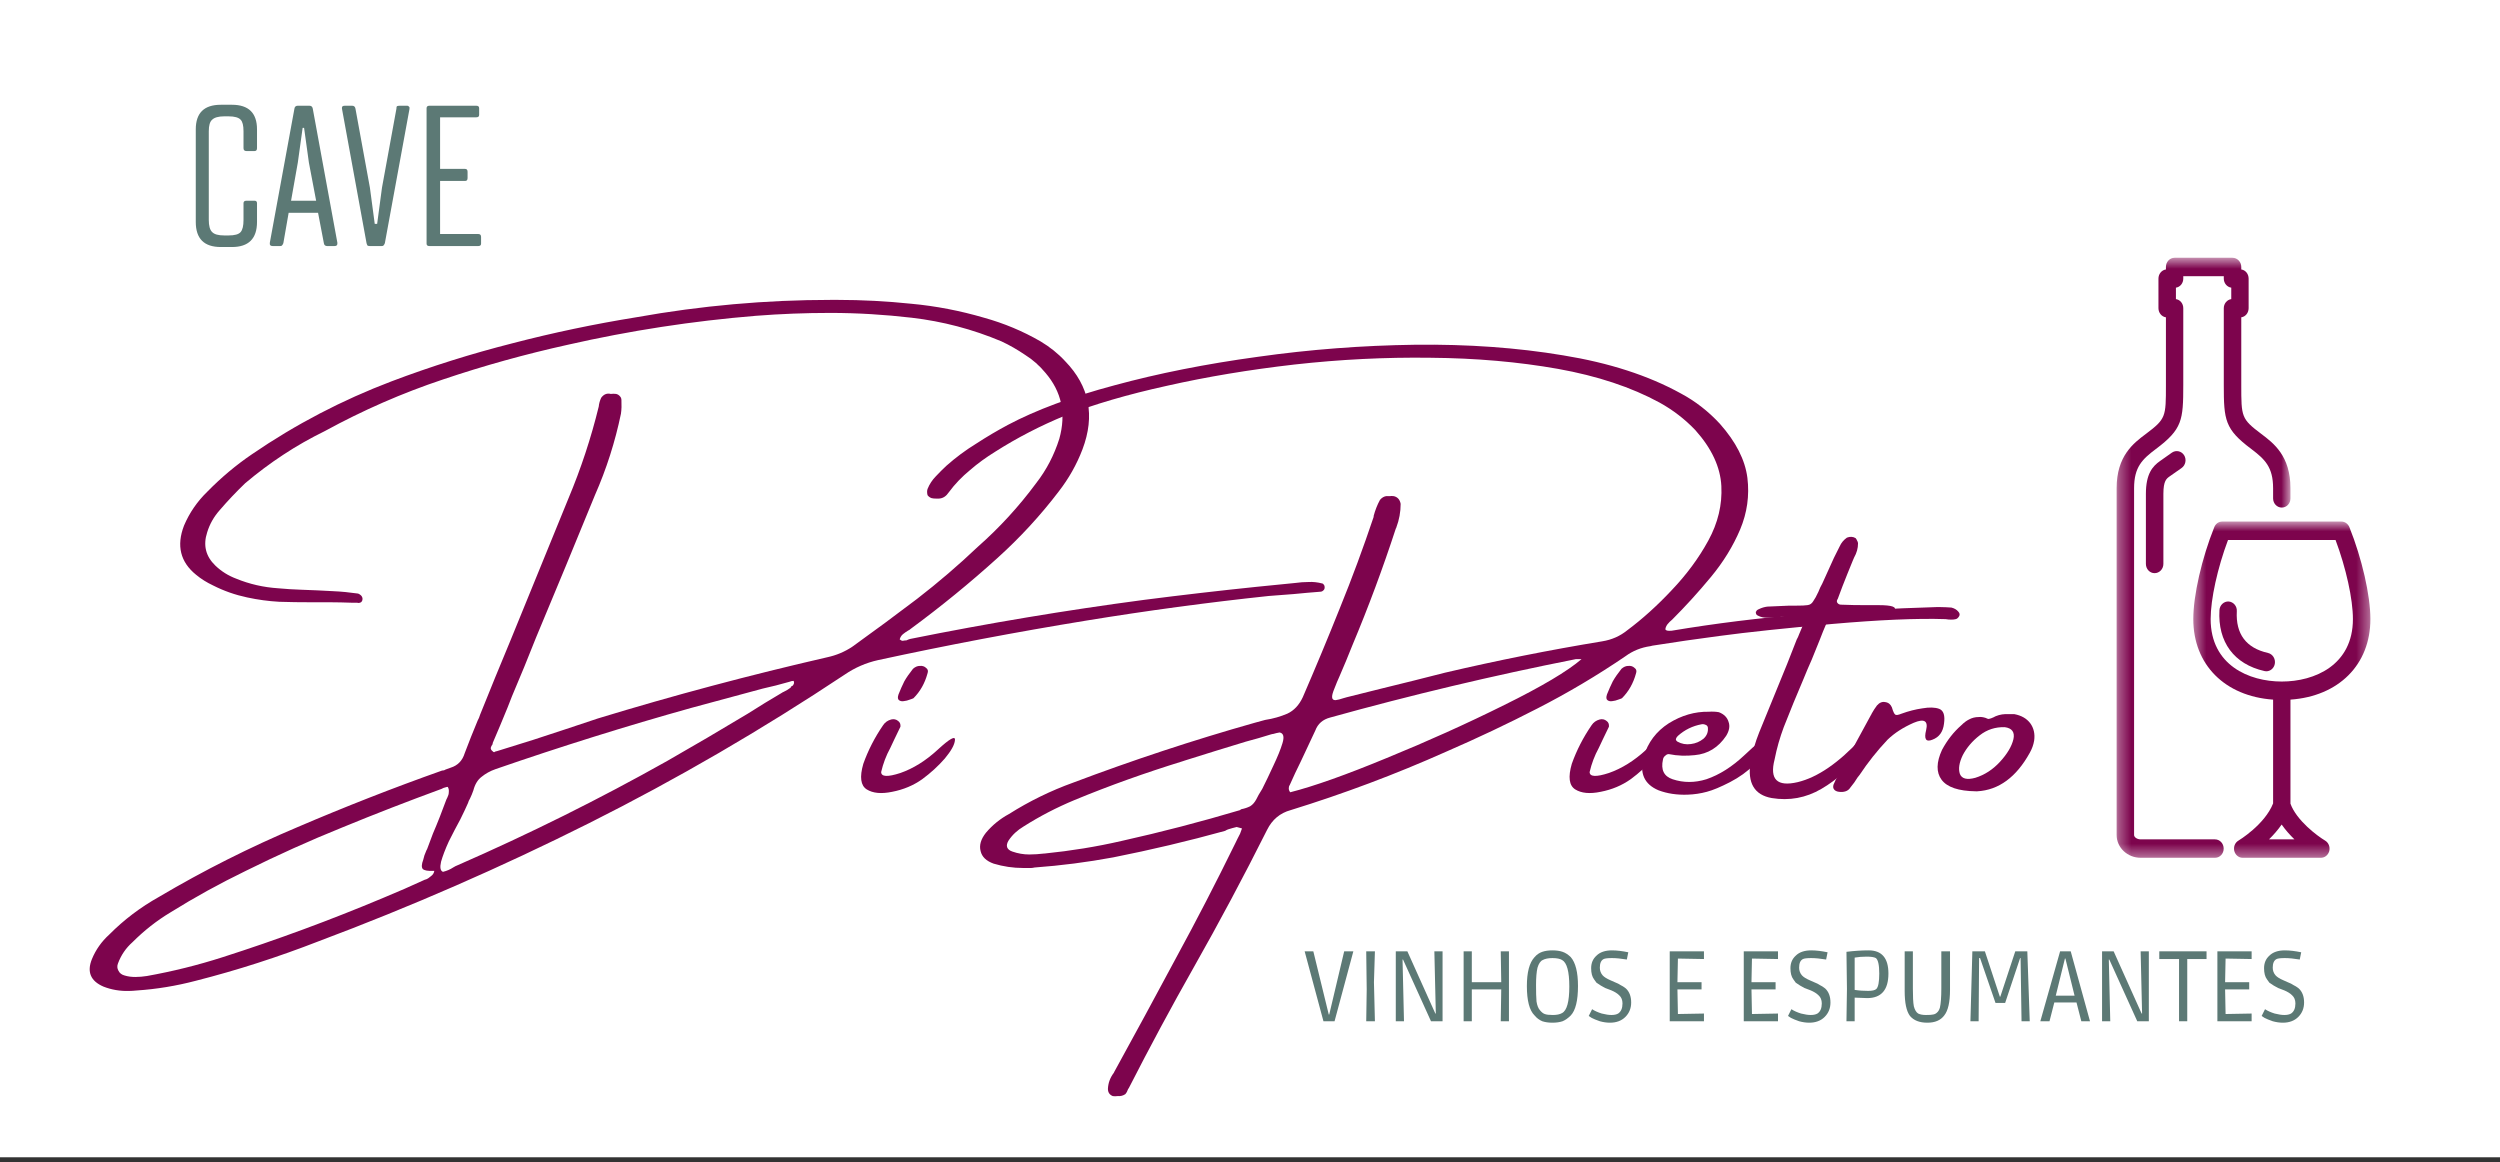 <svg width="200" height="93" viewBox="0 0 200 93" fill="none" xmlns="http://www.w3.org/2000/svg">
<rect x="0" y="0" width="200" height="93" fill="#333333" stroke="none"/>
<g clip-path="url(#clip0_1_2)">
<mask id="mask0_1_2" style="mask-type:luminance" maskUnits="userSpaceOnUse" x="-100" y="-54" width="388" height="203">
<path d="M-99.441 -53.704H287.105V148.775H-99.441V-53.704Z" fill="white"/>
</mask>
<g mask="url(#mask0_1_2)">
<path d="M-99.441 -53.704H288.329V149.412H-99.441V-53.704Z" fill="white"/>
<path d="M-99.441 -53.704H288.329V149.412H-99.441V-53.704Z" fill="white"/>
</g>
<mask id="mask1_1_2" style="mask-type:luminance" maskUnits="userSpaceOnUse" x="175" y="41" width="15" height="28">
<path d="M175.444 41.715H189.632V68.625H175.444V41.715Z" fill="white"/>
</mask>
<g mask="url(#mask1_1_2)">
<path d="M183.555 67.149H181.52C181.867 66.811 182.224 66.406 182.533 65.963C182.841 66.406 183.198 66.802 183.555 67.149ZM176.852 49.527C176.852 47.926 177.402 45.438 178.241 43.2H186.844C187.683 45.438 188.233 47.926 188.233 49.527C188.233 53.212 185.166 54.523 182.542 54.523C179.919 54.523 176.852 53.212 176.852 49.527ZM189.632 49.527C189.632 47.637 188.956 44.676 187.953 42.178C187.838 41.898 187.587 41.724 187.307 41.724H177.778C177.498 41.724 177.247 41.898 177.141 42.178C176.138 44.676 175.463 47.637 175.463 49.527C175.463 53.183 178 55.7 181.848 55.97V64.275C181.173 65.982 179.099 67.236 179.08 67.245C178.8 67.409 178.665 67.747 178.742 68.075C178.829 68.403 179.099 68.625 179.417 68.625H185.667C185.986 68.625 186.256 68.403 186.343 68.075C186.42 67.757 186.285 67.409 186.005 67.245C185.388 66.879 183.719 65.635 183.237 64.294V55.97C187.085 55.7 189.632 53.183 189.632 49.527Z" fill="#7D044D"/>
</g>
<path d="M181.443 52.238C179.688 51.842 178.848 50.723 178.945 48.901C178.974 48.495 178.675 48.148 178.289 48.119C177.913 48.1 177.575 48.409 177.556 48.814C177.411 51.36 178.723 53.135 181.154 53.684C181.202 53.694 181.25 53.704 181.298 53.704C181.626 53.704 181.916 53.463 181.983 53.115C182.06 52.72 181.819 52.325 181.443 52.238Z" fill="#7D044D"/>
<mask id="mask2_1_2" style="mask-type:luminance" maskUnits="userSpaceOnUse" x="169" y="20" width="15" height="49">
<path d="M169.329 20.621H183.247V68.625H169.329V20.621Z" fill="white"/>
</mask>
<g mask="url(#mask2_1_2)">
<path d="M180.903 34.713C179.302 33.507 179.302 33.353 179.302 30.806V25.386C179.639 25.338 179.89 25.029 179.89 24.653V22.29C179.89 21.914 179.639 21.605 179.302 21.557V21.354C179.302 20.949 178.983 20.621 178.598 20.621H173.968C173.582 20.621 173.274 20.949 173.274 21.354V21.557C172.936 21.605 172.676 21.914 172.676 22.29V24.653C172.676 25.029 172.936 25.338 173.274 25.386V30.806C173.274 33.353 173.274 33.507 171.672 34.713C170.679 35.455 169.329 36.468 169.329 39.062V66.802C169.329 67.805 170.197 68.625 171.258 68.625H177.199C177.585 68.625 177.894 68.297 177.894 67.892C177.894 67.477 177.585 67.149 177.199 67.149H171.258C170.949 67.149 170.727 66.966 170.727 66.802V39.062C170.727 37.355 171.383 36.738 172.473 35.918C174.585 34.336 174.662 33.613 174.662 30.806V24.653C174.662 24.286 174.412 23.978 174.074 23.929V23.013C174.412 22.965 174.662 22.656 174.662 22.29V22.097H177.903V22.29C177.903 22.656 178.164 22.965 178.501 23.013V23.929C178.164 23.978 177.903 24.286 177.903 24.653V30.806C177.903 33.613 177.99 34.336 180.102 35.918C181.182 36.738 181.848 37.355 181.848 39.062V39.873C181.848 40.278 182.157 40.606 182.542 40.606C182.928 40.606 183.237 40.278 183.237 39.873V39.062C183.237 36.468 181.887 35.455 180.903 34.713Z" fill="#7D044D"/>
</g>
<path d="M173.756 36.208L172.801 36.883C172.213 37.297 171.672 37.895 171.672 39.506V45.11C171.672 45.525 171.981 45.853 172.367 45.853C172.753 45.853 173.071 45.525 173.071 45.11V39.506C173.071 38.465 173.322 38.291 173.563 38.117L174.527 37.442C174.846 37.22 174.942 36.757 174.73 36.42C174.518 36.082 174.084 35.986 173.756 36.208Z" fill="#7D044D"/>
<path d="M105.694 47.332C104.971 47.39 104.238 47.448 103.495 47.525C102.82 47.583 102.155 47.631 101.489 47.679C96.599 48.2 91.738 48.856 86.906 49.647C81.35 50.553 75.795 51.605 70.239 52.81C69.284 53.023 68.397 53.408 67.577 53.968C60.961 58.366 54.151 62.33 47.13 65.851C40.108 69.371 32.894 72.525 25.486 75.303C22.265 76.557 18.985 77.618 15.648 78.466C14.105 78.871 12.533 79.132 10.941 79.238C10.729 79.257 10.527 79.276 10.324 79.276C9.601 79.296 8.916 79.18 8.279 78.929C7.247 78.486 6.939 77.753 7.353 76.73C7.662 75.978 8.125 75.322 8.742 74.763C9.919 73.576 11.25 72.573 12.716 71.753C16.285 69.641 19.988 67.78 23.827 66.159C27.608 64.539 31.447 63.034 35.363 61.645C35.459 61.645 35.556 61.626 35.633 61.568C35.758 61.52 35.903 61.472 36.057 61.414C36.617 61.24 36.993 60.855 37.176 60.257C37.504 59.388 37.851 58.511 38.218 57.633C38.295 57.508 38.353 57.353 38.41 57.17C39.201 55.193 40.012 53.216 40.841 51.229C42.384 47.448 43.928 43.667 45.471 39.886C46.474 37.494 47.284 35.044 47.901 32.517C47.921 32.286 47.988 32.054 48.094 31.823C48.297 31.543 48.557 31.437 48.866 31.514C48.991 31.495 49.136 31.495 49.29 31.514C49.416 31.543 49.522 31.611 49.599 31.707C49.676 31.784 49.715 31.89 49.715 32.016C49.734 32.401 49.724 32.768 49.676 33.096C49.213 35.334 48.519 37.513 47.593 39.616C46.049 43.397 44.477 47.197 42.886 50.997C42.269 52.569 41.622 54.142 40.957 55.704C40.851 55.993 40.735 56.283 40.61 56.591C40.224 57.546 39.819 58.501 39.414 59.446C39.414 59.504 39.414 59.523 39.414 59.523C39.336 59.63 39.279 59.736 39.259 59.832C39.259 59.938 39.307 60.025 39.414 60.102C39.433 60.131 39.471 60.16 39.529 60.179C39.549 60.16 39.606 60.131 39.684 60.102C39.703 60.102 39.722 60.102 39.722 60.102C40.725 59.794 41.709 59.485 42.693 59.176C44.41 58.617 46.127 58.048 47.824 57.479C53.891 55.627 60.016 53.997 66.188 52.579C66.902 52.425 67.577 52.145 68.195 51.73C69.94 50.476 71.667 49.203 73.364 47.911C75.062 46.599 76.682 45.21 78.225 43.744C79.942 42.23 81.505 40.532 82.894 38.651C83.713 37.6 84.331 36.414 84.745 35.102C85.305 33.096 84.938 31.341 83.627 29.817C83.164 29.257 82.624 28.775 82.006 28.389C81.408 27.984 80.781 27.618 80.116 27.309C77.801 26.335 75.409 25.708 72.94 25.419C70.779 25.168 68.6 25.033 66.42 25.033C64.433 25.033 62.456 25.11 60.478 25.264C55.405 25.679 50.39 26.451 45.432 27.579C42.037 28.331 38.7 29.257 35.44 30.357C32.199 31.437 29.045 32.816 25.988 34.485C24.83 35.054 23.721 35.681 22.67 36.375C21.609 37.07 20.596 37.832 19.622 38.651C18.899 39.346 18.214 40.069 17.577 40.812C17.114 41.333 16.777 41.921 16.574 42.587C16.236 43.619 16.458 44.506 17.23 45.249C17.712 45.712 18.272 46.059 18.889 46.29C19.969 46.734 21.088 46.985 22.245 47.062C22.863 47.12 23.48 47.158 24.097 47.178C24.946 47.207 25.795 47.245 26.643 47.294C27.309 47.322 27.975 47.39 28.65 47.486C28.727 47.515 28.785 47.554 28.843 47.602C28.92 47.66 28.968 47.737 28.997 47.834C29.016 47.988 28.978 48.104 28.881 48.181C28.775 48.239 28.669 48.248 28.573 48.219H28.38C28.322 48.219 28.264 48.219 28.187 48.219C27.57 48.2 26.962 48.181 26.373 48.181C26.19 48.181 26.007 48.181 25.833 48.181C25.525 48.181 25.216 48.181 24.907 48.181H24.869C24.02 48.181 23.171 48.171 22.323 48.142C21.474 48.094 20.625 47.978 19.776 47.795C18.821 47.593 17.905 47.274 17.037 46.831C16.545 46.599 16.092 46.319 15.687 45.982C14.423 44.959 14.105 43.648 14.722 42.047C15.156 41.024 15.783 40.108 16.613 39.307C17.693 38.208 18.87 37.214 20.162 36.337C23.654 33.945 27.377 32.006 31.312 30.511C34.495 29.305 37.726 28.293 40.995 27.463C44.255 26.614 47.564 25.92 50.91 25.38C56.08 24.454 61.269 23.991 66.497 23.991C66.651 23.991 66.815 23.991 66.999 23.991C68.976 23.991 70.943 24.097 72.901 24.3C74.879 24.483 76.817 24.859 78.727 25.419C80.318 25.862 81.823 26.489 83.241 27.309C83.983 27.753 84.639 28.273 85.208 28.891C87.157 30.897 87.62 33.25 86.597 35.951C86.134 37.166 85.498 38.285 84.707 39.307C83.241 41.236 81.601 43.011 79.807 44.632C77.589 46.638 75.274 48.528 72.863 50.303C72.805 50.361 72.728 50.409 72.631 50.457C72.496 50.534 72.371 50.631 72.245 50.727C72.11 50.833 72.024 50.978 71.975 51.151C72.072 51.229 72.149 51.267 72.207 51.267C72.303 51.248 72.409 51.229 72.516 51.229C72.612 51.181 72.718 51.142 72.824 51.113C79.045 49.859 85.285 48.817 91.535 47.988C94.545 47.602 97.535 47.255 100.525 46.946C101.547 46.85 102.579 46.744 103.611 46.638C103.968 46.589 104.325 46.56 104.691 46.56C105.048 46.541 105.405 46.58 105.772 46.676C105.82 46.676 105.858 46.705 105.887 46.753C105.936 46.811 105.965 46.859 105.965 46.908C105.984 47.043 105.965 47.139 105.887 47.216C105.83 47.274 105.772 47.313 105.694 47.332ZM34.012 70.365C34.012 70.365 34.022 70.365 34.051 70.365C34.205 70.307 34.34 70.22 34.475 70.094C34.63 69.988 34.717 69.844 34.745 69.67C34.717 69.67 34.688 69.67 34.668 69.67C34.225 69.689 33.945 69.641 33.819 69.516C33.713 69.381 33.723 69.14 33.858 68.783C33.906 68.551 33.983 68.32 34.09 68.088C34.109 68.03 34.138 67.982 34.167 67.934C34.321 67.519 34.475 67.105 34.63 66.699C35.016 65.802 35.372 64.886 35.71 63.96C35.729 63.912 35.758 63.864 35.787 63.806C35.864 63.651 35.903 63.517 35.903 63.382C35.922 63.227 35.903 63.092 35.826 62.957C35.797 62.957 35.768 62.957 35.748 62.957C35.642 62.986 35.556 63.015 35.478 63.034C35.42 63.063 35.372 63.092 35.324 63.111C32.643 64.095 30 65.118 27.377 66.198C24.772 67.249 22.207 68.407 19.66 69.67C17.596 70.673 15.59 71.773 13.642 72.988C12.533 73.653 11.52 74.454 10.594 75.38C10.073 75.843 9.688 76.402 9.437 77.078C9.36 77.28 9.369 77.473 9.475 77.656C9.572 77.859 9.745 77.984 9.977 78.042C10.228 78.119 10.517 78.158 10.826 78.158C11.134 78.158 11.443 78.129 11.752 78.081C13.806 77.714 15.822 77.213 17.809 76.576C22.149 75.187 26.431 73.605 30.656 71.831C31.784 71.368 32.903 70.876 34.012 70.365ZM63.256 55.01C63.256 54.961 63.276 54.923 63.333 54.894C63.41 54.874 63.459 54.817 63.488 54.739C63.536 54.662 63.536 54.575 63.488 54.469C63.382 54.469 63.266 54.498 63.141 54.547C62.417 54.759 61.713 54.932 61.019 55.087C59.109 55.608 57.209 56.119 55.309 56.63C50.062 58.096 44.834 59.736 39.645 61.53C39.201 61.684 38.835 61.896 38.526 62.147C38.218 62.378 37.996 62.745 37.87 63.227C37.793 63.459 37.697 63.681 37.6 63.883C37.523 64.018 37.465 64.134 37.446 64.23C37.311 64.539 37.108 64.983 36.829 65.542C36.52 66.111 36.211 66.699 35.903 67.317C35.613 67.953 35.411 68.493 35.285 68.937C35.179 69.4 35.228 69.67 35.44 69.747C35.748 69.67 36.019 69.554 36.25 69.4C36.375 69.323 36.501 69.255 36.636 69.207C42.346 66.709 47.921 63.941 53.38 60.874C55.54 59.639 57.681 58.385 59.823 57.093C60.748 56.505 61.674 55.935 62.6 55.395C62.62 55.376 62.649 55.357 62.678 55.357C62.88 55.26 63.073 55.145 63.256 55.01Z" fill="#7D044D"/>
<path d="M75.585 60.681C75.064 61.279 74.466 61.829 73.772 62.34C73.078 62.832 72.277 63.169 71.38 63.343C70.502 63.526 69.827 63.459 69.335 63.15C68.853 62.841 68.757 62.166 69.065 61.105C69.451 60.025 69.972 59.003 70.647 58.019C70.801 57.787 71.013 57.633 71.303 57.556C71.505 57.508 71.689 57.546 71.843 57.672C71.997 57.778 72.055 57.932 72.036 58.135C71.882 58.472 71.708 58.819 71.534 59.176C71.38 59.514 71.274 59.736 71.226 59.832C70.888 60.449 70.647 61.096 70.493 61.761C70.493 62.147 71.004 62.176 72.036 61.838C73.058 61.481 74.052 60.864 75.007 59.986C75.981 59.089 76.444 58.829 76.395 59.215C76.367 59.581 76.097 60.064 75.585 60.681ZM73.078 55.858C73.02 55.887 72.923 55.926 72.769 55.974C72.634 56.032 72.48 56.071 72.306 56.09C72.152 56.119 72.017 56.09 71.92 56.013C71.814 55.935 71.804 55.781 71.882 55.55C72.036 55.164 72.19 54.817 72.344 54.508C72.518 54.199 72.75 53.871 73.039 53.505C73.213 53.351 73.396 53.273 73.579 53.273C73.782 53.254 73.946 53.302 74.081 53.428C74.235 53.534 74.273 53.688 74.196 53.891C73.984 54.662 73.618 55.318 73.078 55.858Z" fill="#7D044D"/>
<path d="M156.111 48.605C156.343 48.663 156.516 48.76 156.651 48.914C156.777 49.049 156.806 49.174 156.728 49.3C156.651 49.435 156.555 49.512 156.458 49.531C156.352 49.56 156.236 49.57 156.111 49.57C155.957 49.57 155.802 49.56 155.648 49.531C153.353 49.454 150.334 49.589 146.582 49.917C142.82 50.255 139.801 50.573 137.515 50.882C135.741 51.113 133.966 51.373 132.191 51.653C132.162 51.653 132.114 51.672 132.037 51.692C131.285 51.798 130.619 52.068 130.031 52.502C127.764 54.045 125.42 55.434 123.009 56.669C120.617 57.903 118.167 59.06 115.679 60.141C111.638 61.944 107.5 63.497 103.256 64.809C102.407 65.04 101.771 65.571 101.366 66.391C99.485 70.143 97.527 73.808 95.501 77.386C93.698 80.569 91.962 83.8 90.293 87.07C90.293 87.07 90.274 87.079 90.255 87.108C90.197 87.282 90.12 87.427 90.023 87.533C89.84 87.658 89.637 87.706 89.406 87.687C89.271 87.706 89.145 87.706 89.02 87.687C88.76 87.581 88.634 87.388 88.634 87.108C88.653 86.645 88.808 86.221 89.097 85.835C89.117 85.806 89.136 85.777 89.136 85.758C90.804 82.72 92.454 79.682 94.074 76.653C95.714 73.644 97.296 70.577 98.819 67.471C98.945 67.211 99.07 66.95 99.205 66.699C99.253 66.545 99.302 66.41 99.359 66.275C99.205 66.227 99.061 66.188 98.935 66.159C98.704 66.217 98.472 66.275 98.241 66.352C98.163 66.381 98.086 66.42 98.009 66.468C95.048 67.288 92.068 67.992 89.059 68.59C86.975 68.976 84.882 69.246 82.77 69.4C82.674 69.419 82.577 69.439 82.5 69.439C82.269 69.439 82.056 69.439 81.844 69.439C81.053 69.439 80.262 69.323 79.491 69.091C78.902 68.879 78.555 68.551 78.449 68.088C78.324 67.625 78.468 67.133 78.873 66.622C79.394 66.005 80.011 65.503 80.725 65.118C82.346 64.095 84.062 63.256 85.856 62.61C90.612 60.816 95.444 59.215 100.363 57.826C100.642 57.749 100.922 57.672 101.211 57.594C101.848 57.498 102.446 57.324 102.986 57.093C103.526 56.842 103.931 56.398 104.221 55.781C105.243 53.418 106.236 51.036 107.191 48.644C108.165 46.252 109.062 43.821 109.892 41.352C109.892 41.333 109.892 41.304 109.892 41.275C110.017 40.812 110.181 40.388 110.393 40.002C110.49 39.877 110.606 39.79 110.741 39.732C110.866 39.684 111.011 39.674 111.165 39.693C111.262 39.674 111.377 39.674 111.512 39.693C111.821 39.77 111.995 39.983 112.052 40.31C112.052 40.957 111.937 41.584 111.705 42.201C111.705 42.23 111.686 42.259 111.667 42.278C110.635 45.442 109.477 48.557 108.194 51.614C107.857 52.463 107.51 53.302 107.153 54.122C107.018 54.412 106.892 54.72 106.767 55.048C106.613 55.415 106.545 55.665 106.574 55.82C106.593 55.955 106.69 56.013 106.844 56.013C107.018 55.993 107.23 55.935 107.461 55.858C107.539 55.839 107.625 55.81 107.731 55.781C108.657 55.55 109.583 55.318 110.509 55.087C112.178 54.682 113.875 54.257 115.602 53.814C119.768 52.839 123.954 52 128.179 51.306C128.951 51.181 129.616 50.882 130.185 50.419C131.391 49.522 132.577 48.451 133.735 47.216C134.911 45.982 135.895 44.66 136.667 43.243C137.438 41.834 137.785 40.378 137.708 38.883C137.631 37.369 136.937 35.874 135.625 34.408C134.795 33.54 133.85 32.807 132.77 32.209C130.503 30.974 127.793 30.077 124.63 29.508C121.466 28.949 118.071 28.65 114.444 28.621C110.818 28.572 107.191 28.756 103.565 29.161C99.938 29.576 96.543 30.145 93.38 30.858C90.216 31.553 87.487 32.353 85.201 33.25C83.252 34.051 81.381 35.015 79.606 36.144C78.893 36.587 78.218 37.07 77.6 37.61C76.964 38.131 76.395 38.719 75.903 39.385C75.7 39.693 75.44 39.867 75.131 39.886C75.083 39.886 75.006 39.886 74.9 39.886C74.88 39.886 74.861 39.886 74.861 39.886C74.736 39.886 74.62 39.877 74.514 39.847C74.388 39.799 74.282 39.722 74.205 39.616C74.186 39.539 74.167 39.452 74.167 39.346C74.167 39.249 74.186 39.172 74.205 39.114C74.359 38.729 74.581 38.401 74.861 38.111C75.15 37.803 75.43 37.523 75.71 37.263C76.462 36.597 77.253 36.009 78.102 35.488C78.931 34.948 79.78 34.446 80.648 33.983C82.867 32.807 85.702 31.746 89.174 30.82C92.647 29.875 96.466 29.113 100.633 28.544C104.799 27.955 108.985 27.637 113.21 27.579C117.425 27.531 121.37 27.811 125.054 28.428C128.729 29.026 131.863 30.038 134.468 31.476C135.625 32.093 136.667 32.903 137.593 33.906C138.875 35.353 139.608 36.79 139.792 38.227C139.965 39.645 139.772 41.024 139.213 42.355C138.644 43.696 137.863 44.969 136.86 46.175C135.856 47.39 134.824 48.518 133.773 49.57C133.638 49.676 133.513 49.801 133.387 49.956C133.281 50.11 133.233 50.245 133.233 50.341C133.252 50.447 133.426 50.486 133.735 50.457C137.255 49.869 140.766 49.435 144.267 49.145C147.787 48.866 151.337 48.673 154.915 48.567C155.012 48.567 155.108 48.567 155.185 48.567H155.224C155.503 48.567 155.802 48.586 156.111 48.605ZM100.517 63.922C100.594 63.748 100.748 63.478 100.98 63.111C101.26 62.552 101.559 61.935 101.867 61.26C102.195 60.565 102.446 59.967 102.6 59.446C102.755 58.935 102.677 58.655 102.369 58.597C102.186 58.627 102.022 58.665 101.867 58.713C101.809 58.713 101.752 58.733 101.674 58.752C100.999 58.964 100.334 59.157 99.668 59.331C98.048 59.822 96.427 60.324 94.807 60.835C94.73 60.864 94.653 60.893 94.576 60.912C91.644 61.819 88.769 62.841 85.972 63.999C84.535 64.597 83.175 65.301 81.883 66.121C81.4 66.41 80.995 66.776 80.687 67.24C80.561 67.442 80.523 67.625 80.571 67.78C80.629 67.934 80.764 68.05 80.995 68.127C81.439 68.281 81.883 68.358 82.346 68.358C82.731 68.358 83.136 68.329 83.542 68.281C83.571 68.281 83.58 68.281 83.58 68.281C85.663 68.069 87.708 67.741 89.715 67.278C92.926 66.564 96.09 65.735 99.205 64.809C99.253 64.761 99.292 64.732 99.321 64.732C99.572 64.684 99.803 64.606 100.015 64.5C100.218 64.375 100.382 64.182 100.517 63.922ZM103.218 63.382C105.118 62.899 107.693 61.983 110.934 60.642C114.194 59.311 117.338 57.893 120.347 56.398C123.356 54.913 125.411 53.688 126.52 52.733C126.366 52.733 126.231 52.733 126.134 52.733C126.076 52.733 126.057 52.733 126.057 52.733C119.421 54.045 112.872 55.608 106.42 57.401C105.822 57.556 105.426 57.903 105.224 58.443C104.838 59.273 104.452 60.093 104.066 60.912C103.758 61.53 103.459 62.166 103.179 62.803C103.121 62.88 103.102 62.976 103.102 63.073C103.102 63.179 103.14 63.285 103.218 63.382Z" fill="#7D044D"/>
<path d="M132.264 60.681C131.743 61.279 131.145 61.829 130.451 62.34C129.756 62.832 128.956 63.169 128.059 63.343C127.181 63.526 126.506 63.459 126.014 63.15C125.532 62.841 125.435 62.166 125.744 61.105C126.13 60.025 126.651 59.003 127.326 58.019C127.48 57.787 127.692 57.633 127.982 57.556C128.184 57.508 128.367 57.546 128.522 57.672C128.676 57.778 128.734 57.932 128.715 58.135C128.56 58.472 128.387 58.819 128.213 59.176C128.059 59.514 127.953 59.736 127.904 59.832C127.567 60.449 127.326 61.096 127.171 61.761C127.171 62.147 127.683 62.176 128.715 61.838C129.737 61.481 130.73 60.864 131.685 59.986C132.659 59.089 133.122 58.829 133.074 59.215C133.045 59.581 132.775 60.064 132.264 60.681ZM129.756 55.858C129.698 55.887 129.602 55.926 129.448 55.974C129.313 56.032 129.158 56.071 128.985 56.09C128.83 56.119 128.695 56.09 128.599 56.013C128.493 55.935 128.483 55.781 128.56 55.55C128.715 55.164 128.869 54.817 129.023 54.508C129.197 54.199 129.428 53.871 129.718 53.505C129.891 53.351 130.075 53.273 130.258 53.273C130.46 53.254 130.624 53.302 130.759 53.428C130.914 53.534 130.952 53.688 130.875 53.891C130.663 54.662 130.296 55.318 129.756 55.858Z" fill="#7D044D"/>
<path d="M140.329 61.182C139.789 61.722 139.143 62.185 138.4 62.571C137.648 62.957 137.031 63.218 136.548 63.343C136.056 63.478 135.545 63.555 135.005 63.574C134.156 63.603 133.385 63.488 132.69 63.227C131.533 62.745 131.138 61.838 131.494 60.526C131.832 59.398 132.497 58.511 133.501 57.864C134.523 57.228 135.594 56.919 136.703 56.939C136.982 56.919 137.252 56.929 137.513 56.977C137.918 57.132 138.178 57.392 138.284 57.749C138.41 58.086 138.342 58.462 138.092 58.868C137.474 59.794 136.635 60.314 135.584 60.411C134.889 60.488 134.205 60.469 133.539 60.334C133.433 60.314 133.327 60.353 133.23 60.449C133.124 60.526 133.057 60.633 133.038 60.758C132.854 61.587 133.115 62.108 133.809 62.34C134.677 62.629 135.584 62.629 136.51 62.34C137.561 61.983 138.574 61.337 139.558 60.411C140.532 59.485 141.082 59.06 141.217 59.138C141.371 59.196 141.419 59.369 141.371 59.678C141.236 60.141 140.889 60.642 140.329 61.182ZM134.234 58.868C134.156 58.945 134.099 59.022 134.079 59.099C134.05 59.176 134.089 59.253 134.195 59.331C134.523 59.514 134.889 59.581 135.275 59.523C135.661 59.475 135.989 59.331 136.278 59.099C136.558 58.848 136.674 58.54 136.626 58.173C136.597 58.077 136.529 58.009 136.433 57.98C136.327 57.932 136.22 57.922 136.124 57.942C135.401 58.077 134.774 58.385 134.234 58.868Z" fill="#7D044D"/>
<path d="M149.491 59.755C148.198 61.279 146.944 62.398 145.71 63.111C144.475 63.835 143.144 64.076 141.736 63.844C140.347 63.594 139.788 62.639 140.038 60.989C140.193 60.17 140.424 59.369 140.733 58.597C141.476 56.775 142.218 54.952 142.97 53.119C143.221 52.483 143.482 51.827 143.742 51.151C143.819 51.026 143.877 50.882 143.935 50.727C144.031 50.496 144.138 50.255 144.244 49.994C144.398 49.589 144.224 49.367 143.742 49.338C143.482 49.338 143.212 49.338 142.932 49.338C142.797 49.338 142.662 49.338 142.508 49.338C142.373 49.367 142.237 49.396 142.083 49.415C141.823 49.415 141.562 49.415 141.312 49.415C141.08 49.415 140.858 49.367 140.656 49.261C140.598 49.242 140.55 49.203 140.501 49.145C140.482 49.097 140.463 49.03 140.463 48.953C140.492 48.933 140.511 48.895 140.54 48.837C140.588 48.788 140.656 48.75 140.733 48.721C140.935 48.624 141.157 48.557 141.389 48.528C141.977 48.509 142.565 48.48 143.163 48.451C143.395 48.451 143.588 48.451 143.742 48.451C144.128 48.451 144.408 48.441 144.591 48.412C144.793 48.393 144.948 48.287 145.054 48.104C145.179 47.93 145.324 47.67 145.478 47.332C145.555 47.13 145.652 46.908 145.787 46.676C146.095 46.011 146.404 45.326 146.713 44.632C146.867 44.323 147.021 44.014 147.176 43.706C147.301 43.426 147.494 43.194 147.754 43.011C148.005 42.915 148.237 42.924 148.449 43.05C148.497 43.108 148.536 43.165 148.565 43.243C148.613 43.32 148.642 43.397 148.642 43.474C148.642 43.86 148.536 44.236 148.333 44.593C148.304 44.67 148.266 44.767 148.217 44.863C148.082 45.2 147.947 45.548 147.793 45.905C147.533 46.551 147.272 47.216 147.021 47.911C146.944 48.017 146.925 48.123 146.983 48.219C147.06 48.325 147.156 48.374 147.291 48.374C147.957 48.403 148.623 48.412 149.298 48.412C149.626 48.412 149.963 48.412 150.301 48.412C151.352 48.412 151.767 48.557 151.535 48.837C151.4 48.991 151.246 49.087 151.072 49.107C150.918 49.136 150.744 49.136 150.571 49.107C150.465 49.107 150.359 49.107 150.262 49.107C149.182 49.184 148.111 49.242 147.06 49.261C146.568 49.261 146.25 49.483 146.095 49.917C145.912 50.332 145.748 50.746 145.594 51.151C145.362 51.721 145.141 52.261 144.938 52.772C144.707 53.293 144.485 53.804 144.282 54.315C143.742 55.579 143.212 56.861 142.7 58.173C142.392 59.003 142.141 59.861 141.967 60.758C141.553 62.359 142.17 62.957 143.819 62.571C145.411 62.185 147.099 61.028 148.873 59.099C149.645 58.617 149.847 58.829 149.491 59.755Z" fill="#7D044D"/>
<path d="M155.519 57.903C155.442 58.549 155.133 58.974 154.593 59.176C154.072 59.388 153.908 59.128 154.091 58.405C154.265 57.662 153.937 57.469 153.088 57.826C152.259 58.192 151.564 58.636 151.005 59.176C150.176 60.054 149.433 60.989 148.767 61.993C148.71 62.07 148.661 62.137 148.613 62.185C148.439 62.475 148.247 62.745 148.034 62.996C147.938 63.15 147.803 63.256 147.649 63.304C147.475 63.362 147.292 63.372 147.108 63.343C146.935 63.324 146.8 63.256 146.723 63.15C146.645 63.053 146.636 62.919 146.684 62.764C146.79 62.513 146.916 62.253 147.07 61.993C147.948 60.372 148.816 58.771 149.693 57.17C149.713 57.151 149.732 57.122 149.732 57.093C149.857 56.861 150.002 56.649 150.156 56.437C150.359 56.206 150.581 56.119 150.812 56.167C151.063 56.196 151.246 56.341 151.352 56.591C151.449 56.929 151.545 57.122 151.622 57.17C151.699 57.228 151.863 57.199 152.124 57.093C152.683 56.89 153.243 56.746 153.783 56.669C154.342 56.572 154.796 56.582 155.133 56.707C155.49 56.842 155.615 57.238 155.519 57.903Z" fill="#7D044D"/>
<path d="M158.102 63.304H158.064C156.675 63.285 155.768 62.976 155.325 62.378C154.891 61.79 154.9 60.989 155.363 59.986C155.778 59.215 156.289 58.559 156.906 58.019C157.109 57.816 157.311 57.662 157.524 57.556C157.755 57.431 158.006 57.363 158.295 57.363C158.45 57.344 158.643 57.363 158.874 57.44C158.922 57.469 158.99 57.498 159.067 57.517C159.221 57.498 159.376 57.44 159.53 57.363C159.549 57.344 159.607 57.315 159.684 57.286C159.993 57.16 160.321 57.112 160.687 57.132C160.842 57.132 160.996 57.132 161.15 57.132C161.71 57.238 162.134 57.479 162.423 57.864C162.703 58.25 162.809 58.713 162.732 59.253C162.674 59.591 162.558 59.909 162.385 60.218C161.305 62.176 159.896 63.208 158.18 63.304H158.102ZM160.379 58.173C159.626 58.154 158.961 58.366 158.372 58.829C157.774 59.292 157.331 59.822 157.022 60.411C156.733 61.009 156.656 61.51 156.791 61.915C156.945 62.301 157.35 62.407 158.025 62.224C158.768 61.993 159.424 61.568 159.993 60.951C160.581 60.314 160.938 59.707 161.073 59.138C161.198 58.578 160.967 58.25 160.379 58.173Z" fill="#7D044D"/>
<path d="M106.339 81.16L107.535 76.106H108.268L106.764 81.7H105.876L104.372 76.106H105.066L106.301 81.16H106.339Z" fill="#5C7975"/>
<path d="M109.916 78.575L109.993 81.7H109.298L109.337 79.154L109.298 76.106H109.993L109.916 78.575Z" fill="#5C7975"/>
<path d="M111.663 76.106H112.589L114.827 81.083H114.865L114.749 76.106H115.405V81.7H114.479L112.242 76.762H112.203L112.319 81.7H111.663V76.106Z" fill="#5C7975"/>
<path d="M117.09 81.7V76.106H117.745V78.575H120.099L120.06 76.106H120.716V81.7H120.06L120.099 79.154H117.745V81.7H117.09Z" fill="#5C7975"/>
<path d="M125.005 81.7C124.773 81.777 124.503 81.816 124.195 81.816C123.886 81.816 123.616 81.777 123.384 81.7C123.153 81.604 122.941 81.449 122.767 81.237C122.352 80.832 122.15 80.041 122.15 78.884C122.15 77.784 122.352 77.013 122.767 76.569C122.941 76.367 123.153 76.222 123.384 76.145C123.616 76.067 123.886 76.029 124.195 76.029C124.503 76.029 124.773 76.067 125.005 76.145C125.236 76.222 125.448 76.367 125.661 76.569C126.046 77.013 126.239 77.784 126.239 78.884C126.239 80.041 126.046 80.832 125.661 81.237C125.448 81.449 125.236 81.604 125.005 81.7ZM123.423 76.8C123.24 76.878 123.095 77.09 122.999 77.418C122.921 77.755 122.883 78.218 122.883 78.807C122.883 79.376 122.893 79.81 122.921 80.118C122.97 80.427 123.056 80.659 123.192 80.813C123.317 80.967 123.442 81.073 123.577 81.121C123.732 81.179 123.944 81.199 124.233 81.199C124.542 81.199 124.783 81.15 124.966 81.044C125.352 80.842 125.545 80.138 125.545 78.922C125.545 77.717 125.352 77.013 124.966 76.8C124.812 76.704 124.551 76.646 124.195 76.646C123.857 76.646 123.597 76.704 123.423 76.8Z" fill="#5C7975"/>
<path d="M127.099 81.276L127.369 80.736C127.572 80.871 127.832 80.987 128.141 81.083C128.45 81.16 128.701 81.199 128.913 81.199C129.144 81.199 129.318 81.16 129.453 81.083C129.684 80.929 129.8 80.659 129.8 80.273C129.8 79.993 129.704 79.771 129.53 79.617C129.376 79.463 129.163 79.337 128.913 79.231C128.681 79.135 128.508 79.067 128.411 79.038C128.334 78.99 128.218 78.922 128.064 78.845C127.91 78.749 127.794 78.672 127.717 78.614C127.659 78.537 127.601 78.45 127.524 78.344C127.369 78.141 127.292 77.842 127.292 77.456C127.292 77.051 127.427 76.714 127.717 76.453C127.996 76.174 128.411 76.029 128.951 76.029C129.356 76.029 129.8 76.087 130.263 76.183L130.147 76.762C129.684 76.685 129.279 76.646 128.951 76.646C128.614 76.646 128.392 76.675 128.295 76.723C128.083 76.829 127.987 77.061 127.987 77.418C127.987 77.649 128.064 77.862 128.218 78.035C128.344 78.17 128.546 78.296 128.836 78.421C128.884 78.45 129 78.498 129.183 78.575C129.385 78.652 129.54 78.73 129.646 78.807C129.771 78.865 129.916 78.951 130.07 79.077C130.35 79.337 130.494 79.713 130.494 80.196C130.494 80.659 130.34 81.044 130.032 81.353C129.723 81.662 129.308 81.816 128.797 81.816C128.537 81.816 128.266 81.777 127.987 81.7C127.697 81.604 127.485 81.507 127.331 81.43L127.099 81.276Z" fill="#5C7975"/>
<path d="M133.578 81.7V76.106H136.317V76.723L134.233 76.685L134.195 78.575H136.124V79.154H134.195L134.233 81.121L136.317 81.083V81.7H133.578Z" fill="#5C7975"/>
<path d="M139.501 81.7V76.106H142.24V76.723L140.157 76.685L140.118 78.575H142.047V79.154H140.118L140.157 81.121L142.24 81.083V81.7H139.501Z" fill="#5C7975"/>
<path d="M143.042 81.276L143.312 80.736C143.515 80.871 143.775 80.987 144.084 81.083C144.393 81.16 144.643 81.199 144.856 81.199C145.087 81.199 145.261 81.16 145.396 81.083C145.627 80.929 145.743 80.659 145.743 80.273C145.743 79.993 145.647 79.771 145.473 79.617C145.319 79.463 145.106 79.337 144.856 79.231C144.624 79.135 144.451 79.067 144.354 79.038C144.277 78.99 144.161 78.922 144.007 78.845C143.853 78.749 143.737 78.672 143.66 78.614C143.602 78.537 143.544 78.45 143.467 78.344C143.312 78.141 143.235 77.842 143.235 77.456C143.235 77.051 143.37 76.714 143.66 76.453C143.939 76.174 144.354 76.029 144.894 76.029C145.299 76.029 145.743 76.087 146.206 76.183L146.09 76.762C145.627 76.685 145.222 76.646 144.894 76.646C144.557 76.646 144.335 76.675 144.238 76.723C144.026 76.829 143.93 77.061 143.93 77.418C143.93 77.649 144.007 77.862 144.161 78.035C144.287 78.17 144.489 78.296 144.778 78.421C144.827 78.45 144.942 78.498 145.126 78.575C145.328 78.652 145.483 78.73 145.589 78.807C145.714 78.865 145.859 78.951 146.013 79.077C146.293 79.337 146.437 79.713 146.437 80.196C146.437 80.659 146.283 81.044 145.974 81.353C145.666 81.662 145.251 81.816 144.74 81.816C144.48 81.816 144.209 81.777 143.93 81.7C143.64 81.604 143.428 81.507 143.274 81.43L143.042 81.276Z" fill="#5C7975"/>
<path d="M148.373 81.7H147.717L147.756 79.115L147.717 76.145C148.354 76.067 148.952 76.029 149.492 76.029C150.543 76.029 151.074 76.646 151.074 77.881C151.074 79.192 150.504 79.848 149.376 79.848L148.373 79.81V81.7ZM148.373 79.192C148.759 79.25 149.116 79.27 149.453 79.27C149.781 79.27 150.003 79.221 150.109 79.115C150.263 78.961 150.341 78.556 150.341 77.881C150.341 77.186 150.244 76.781 150.07 76.646C149.935 76.569 149.694 76.531 149.337 76.531C148.971 76.531 148.653 76.559 148.373 76.608V79.192Z" fill="#5C7975"/>
<path d="M155.306 76.106H156.001V79.192C156.001 80.176 155.846 80.852 155.538 81.237C155.248 81.623 154.805 81.816 154.187 81.816C153.57 81.816 153.107 81.642 152.798 81.276C152.509 80.89 152.374 80.225 152.374 79.27V76.106H153.03V79.077C153.03 79.723 153.049 80.196 153.107 80.504C153.184 80.794 153.3 80.987 153.454 81.083C153.609 81.16 153.811 81.199 154.072 81.199C154.351 81.199 154.544 81.189 154.65 81.16C154.776 81.141 154.882 81.083 154.959 81.006C155.055 80.929 155.133 80.803 155.19 80.62C155.268 80.292 155.306 79.771 155.306 79.077V76.106Z" fill="#5C7975"/>
<path d="M160.412 80.234H159.64L158.405 76.646H158.328L158.29 81.7H157.634L157.788 76.106H158.791L159.987 79.733H160.026L161.222 76.106H162.186L162.379 81.7H161.723L161.646 76.646H161.608L160.412 80.234Z" fill="#5C7975"/>
<path d="M163.96 81.7H163.227L164.808 76.106H165.657L167.2 81.7H166.506L166.12 80.196H164.345L163.96 81.7ZM165.966 79.656L165.233 76.685H165.194L164.461 79.656H165.966Z" fill="#5C7975"/>
<path d="M168.165 76.106H169.091L171.328 81.083H171.367L171.251 76.106H171.907V81.7H170.981L168.743 76.762H168.705L168.821 81.7H168.165V76.106Z" fill="#5C7975"/>
<path d="M172.743 76.106H176.523V76.723H174.98V81.7H174.324V76.723H172.743V76.106Z" fill="#5C7975"/>
<path d="M177.391 81.7V76.106H180.13V76.723L178.047 76.685L178.008 78.575H179.937V79.154H178.008L178.047 81.121L180.13 81.083V81.7H177.391Z" fill="#5C7975"/>
<path d="M180.932 81.276L181.202 80.736C181.405 80.871 181.665 80.987 181.974 81.083C182.282 81.16 182.533 81.199 182.745 81.199C182.977 81.199 183.15 81.16 183.285 81.083C183.517 80.929 183.633 80.659 183.633 80.273C183.633 79.993 183.536 79.771 183.363 79.617C183.208 79.463 182.996 79.337 182.745 79.231C182.514 79.135 182.34 79.067 182.244 79.038C182.167 78.99 182.051 78.922 181.896 78.845C181.742 78.749 181.626 78.672 181.549 78.614C181.491 78.537 181.434 78.45 181.356 78.344C181.202 78.141 181.125 77.842 181.125 77.456C181.125 77.051 181.26 76.714 181.549 76.453C181.829 76.174 182.244 76.029 182.784 76.029C183.189 76.029 183.633 76.087 184.096 76.183L183.98 76.762C183.517 76.685 183.112 76.646 182.784 76.646C182.446 76.646 182.224 76.675 182.128 76.723C181.916 76.829 181.819 77.061 181.819 77.418C181.819 77.649 181.896 77.862 182.051 78.035C182.176 78.17 182.379 78.296 182.668 78.421C182.716 78.45 182.832 78.498 183.015 78.575C183.218 78.652 183.372 78.73 183.478 78.807C183.604 78.865 183.748 78.951 183.903 79.077C184.182 79.337 184.327 79.713 184.327 80.196C184.327 80.659 184.173 81.044 183.864 81.353C183.555 81.662 183.141 81.816 182.63 81.816C182.369 81.816 182.099 81.777 181.819 81.7C181.53 81.604 181.318 81.507 181.163 81.43L180.932 81.276Z" fill="#5C7975"/>
<path d="M17.668 19.762C16.327 19.762 15.662 19.096 15.662 17.756V10.348C15.662 9.037 16.327 8.381 17.668 8.381H18.555C19.886 8.381 20.561 9.037 20.561 10.348V11.853C20.561 12.007 20.494 12.084 20.368 12.084H19.713C19.558 12.084 19.481 12.007 19.481 11.853V10.503C19.481 10.04 19.404 9.731 19.25 9.577C19.095 9.403 18.767 9.307 18.285 9.307H17.938C17.475 9.307 17.147 9.403 16.973 9.577C16.79 9.731 16.703 10.04 16.703 10.503V17.601C16.703 18.064 16.79 18.392 16.973 18.566C17.147 18.749 17.475 18.836 17.938 18.836H18.285C18.767 18.836 19.095 18.749 19.25 18.566C19.404 18.392 19.481 18.064 19.481 17.601V16.251C19.481 16.126 19.558 16.058 19.713 16.058H20.368C20.494 16.058 20.561 16.126 20.561 16.251V17.756C20.561 19.096 19.886 19.762 18.555 19.762H17.668Z" fill="#5C7975"/>
<path d="M26.989 19.415V19.492C26.989 19.627 26.912 19.685 26.757 19.685H26.178C26.024 19.685 25.928 19.608 25.909 19.453L25.445 17.023H23.092L22.668 19.453C22.639 19.53 22.6 19.598 22.552 19.646C22.523 19.675 22.475 19.685 22.398 19.685H21.819C21.636 19.685 21.559 19.598 21.587 19.415L23.555 8.689C23.574 8.535 23.671 8.458 23.825 8.458H24.751C24.905 8.458 24.992 8.535 25.021 8.689L26.989 19.415ZM24.211 10.232L23.825 13.01L23.285 16.058H25.291L24.712 13.01L24.327 10.232H24.211Z" fill="#5C7975"/>
<path d="M29.593 19.685C29.516 19.685 29.449 19.675 29.4 19.646C29.372 19.598 29.343 19.53 29.323 19.453L27.356 8.689V8.612C27.356 8.516 27.433 8.458 27.587 8.458H28.166C28.32 8.458 28.407 8.535 28.436 8.689L29.593 15.017L29.979 17.91H30.172L30.558 15.017L31.715 8.689C31.715 8.593 31.725 8.525 31.754 8.496C31.802 8.477 31.879 8.458 31.985 8.458H32.564C32.641 8.458 32.689 8.487 32.718 8.535C32.767 8.564 32.776 8.631 32.757 8.728L30.789 19.453C30.76 19.53 30.722 19.598 30.674 19.646C30.645 19.675 30.596 19.685 30.519 19.685H29.593Z" fill="#5C7975"/>
<path d="M38.255 18.72C38.409 18.72 38.486 18.797 38.486 18.952V19.492C38.486 19.627 38.409 19.685 38.255 19.685H34.358C34.204 19.685 34.126 19.627 34.126 19.492V8.651C34.126 8.525 34.204 8.458 34.358 8.458H38.1C38.255 8.458 38.332 8.525 38.332 8.651V9.191C38.332 9.326 38.255 9.384 38.1 9.384H35.207V13.512H37.213C37.338 13.512 37.406 13.589 37.406 13.743V14.245C37.406 14.399 37.338 14.476 37.213 14.476H35.207V18.72H38.255Z" fill="#5C7975"/>
</g>
<defs>
<clipPath id="clip0_1_2">
<rect width="200" height="92.593" fill="white"/>
</clipPath>
</defs>
</svg>

